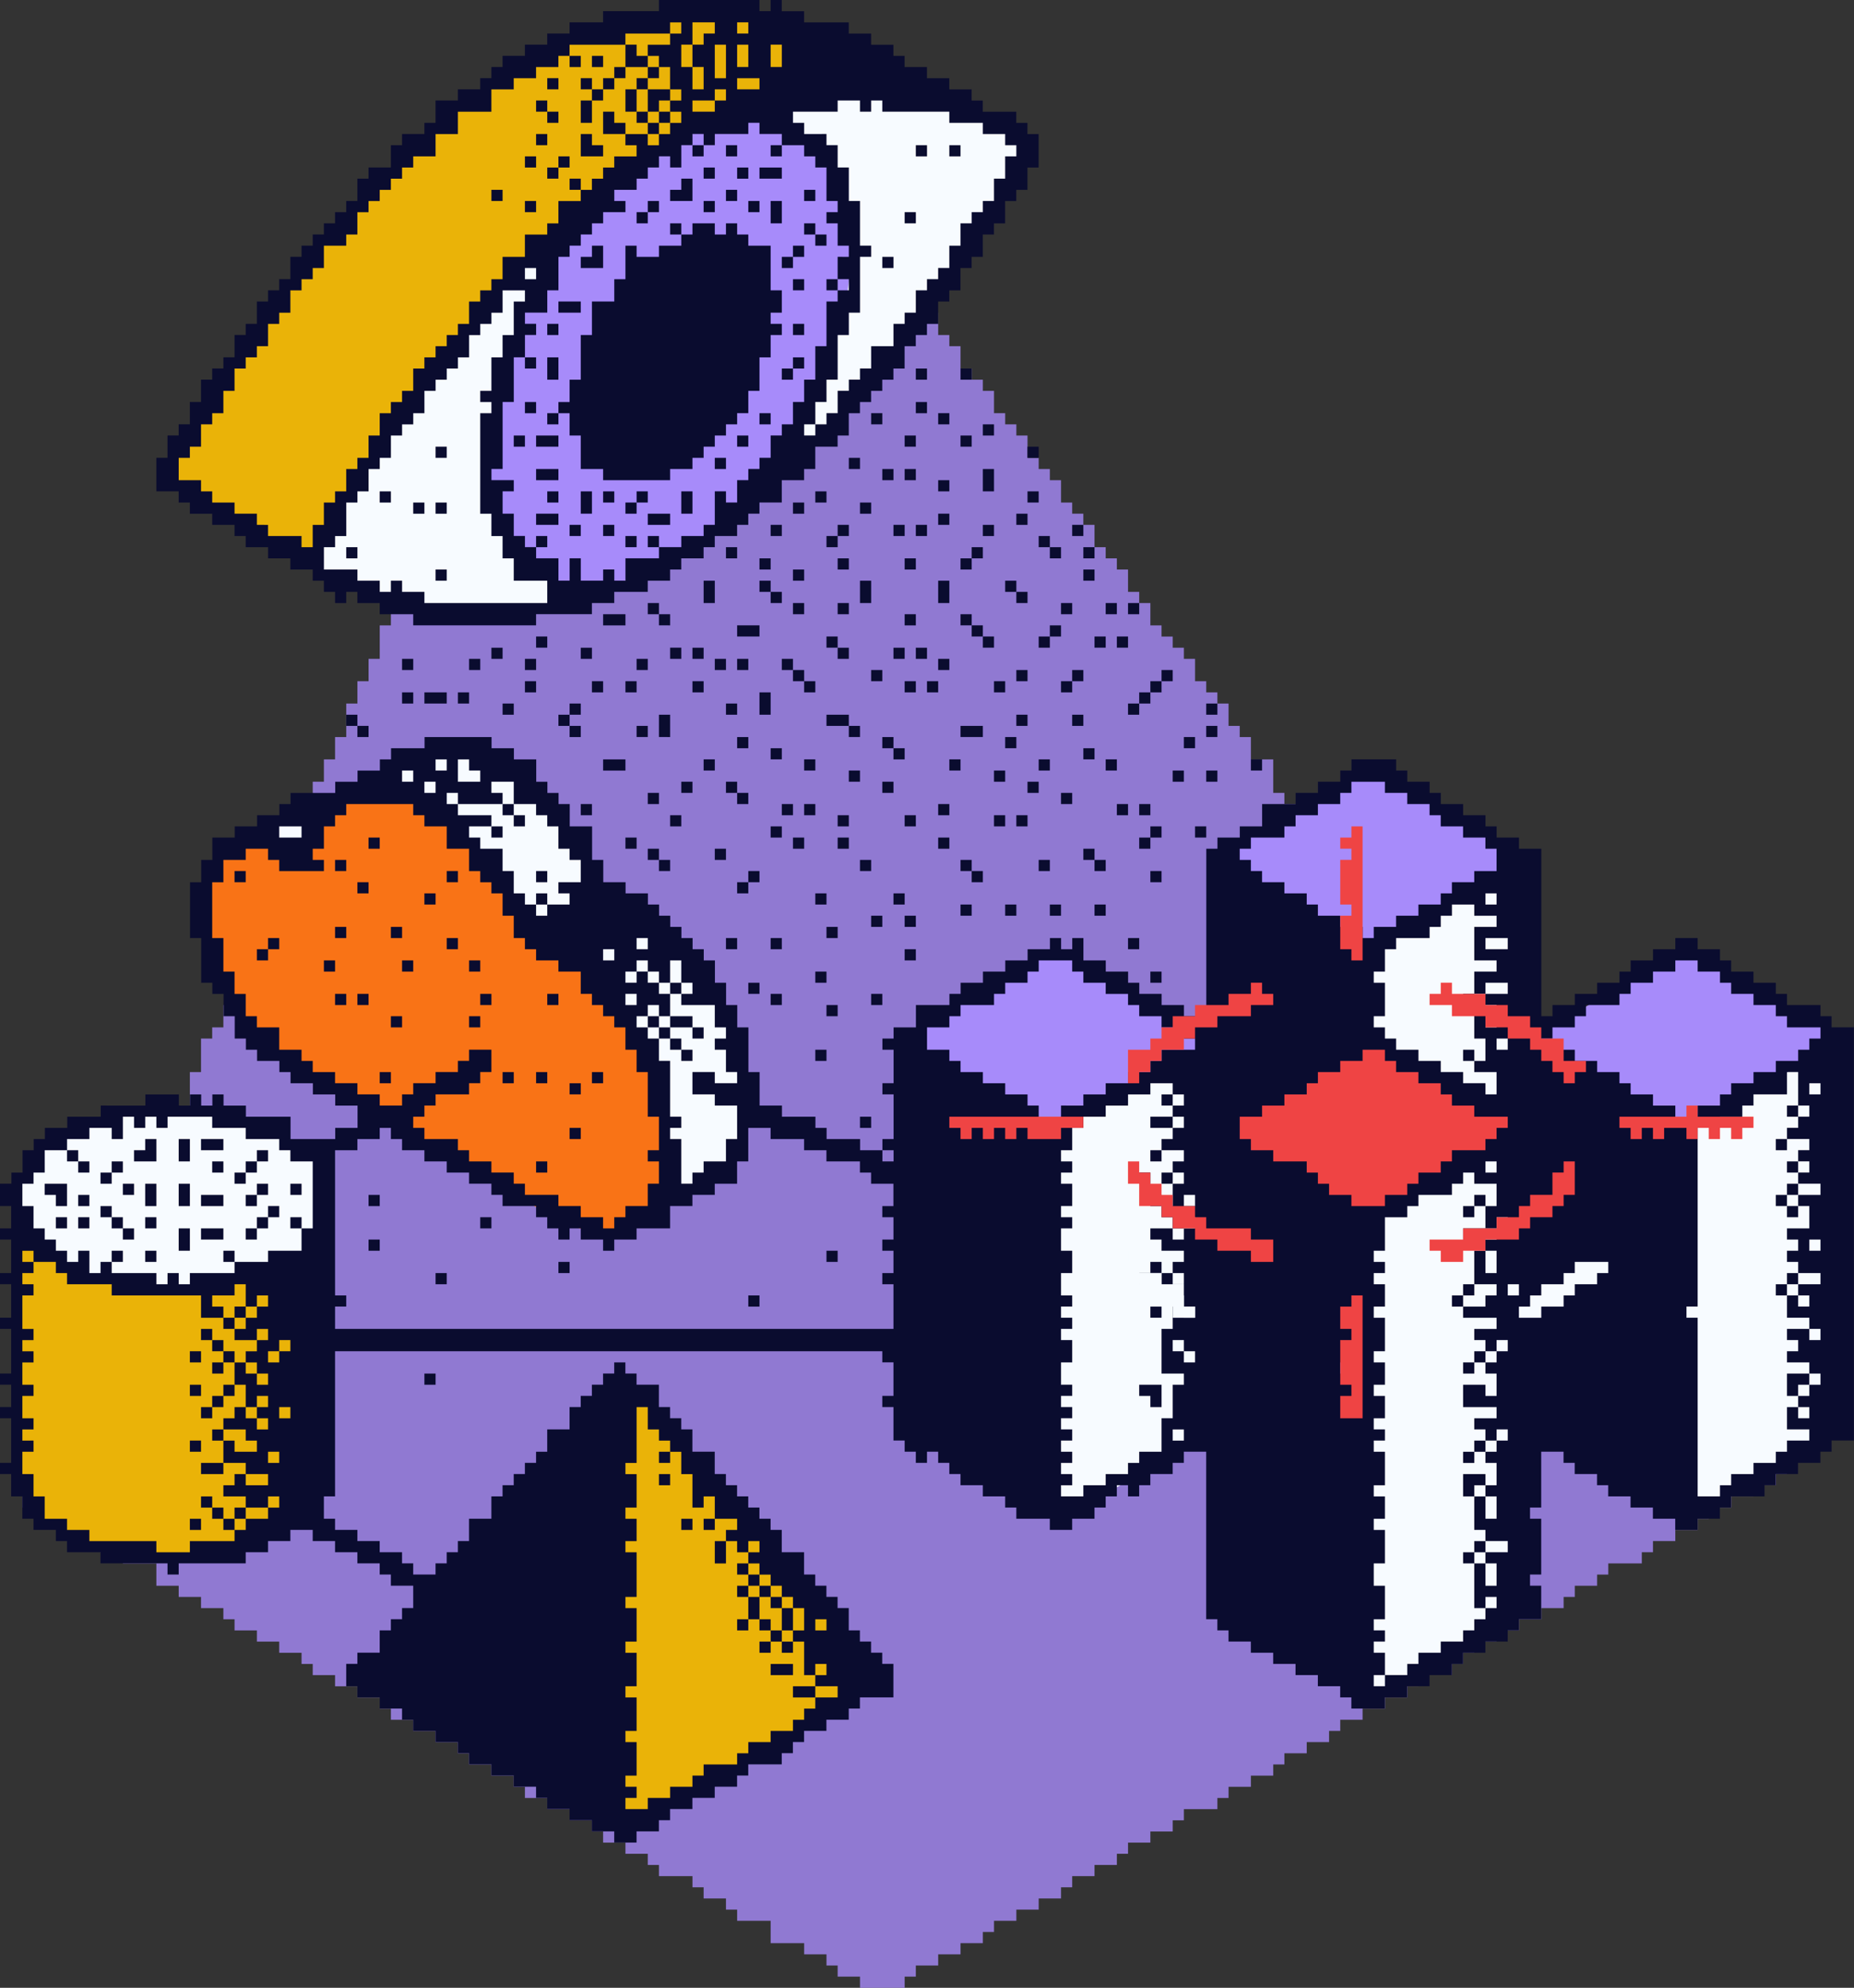 <svg xmlns="http://www.w3.org/2000/svg" width="172.132" height="184.575" data-name="Layer 2"><rect width="100%" height="100%" fill="#333333" stroke="none"/><g data-name="Layer 1"><path fill="#a78bfa" d="M164.874 134.803h-1.037v-2.074H162.8v-1.038h-1.037v-1.037h-1.037v-2.073h-1.038v-1.037h-1.036v-1.037h-1.037v-2.074h-1.037v-1.036h-1.037v-2.075h-1.037v-1.037h-1.037v-1.037h-1.036v-2.073h-1.037v-1.037h-1.038v-1.037h-1.037v-2.075h-1.037v-1.037h-1.037v-1.036h-1.036v-2.074h-1.037v-1.037h-1.037v-1.037h-1.037v-2.074h-1.037v-1.037h-1.037v-1.037h-1.037v-2.074h-1.037v-1.036h-1.037V98.51h-1.037v-2.074h-1.037v-1.038h-1.036v-2.073h-1.037v-1.037h-1.037v-1.037h-1.038v-1.037h-1.037v-2.073h-1.036v-1.037h-1.037v-2.075h-1.037v-1.037h-1.037v-1.036h-1.037v-2.074h-1.037v-1.037h-1.037v-1.037h-1.037v-2.075h-1.037v-1.036h-1.037V74.66h-1.037v-1.037h-1.037v-3.11h-2.073v-2.074h-1.037v-1.038h-1.038v-2.074h-1.037v-1.036h-1.037v-1.037h-1.036V61.18h-1.037v-1.037h-1.037v-1.037h-1.037v-1.037h-1.037v-2.074h-1.036v-1.037h-1.038v-2.073h-1.037v-1.037h-1.037v-1.037h-1.037v-2.075h-1.037v-1.037h-1.036v-1.036H98.51v-2.074h-1.037v-1.037h-1.037v-1.037h-1.038v-2.074h-1.036v-1.037h-1.037v-1.037h-1.037v-2.074h-1.037v-1.036h-1.037V34.22h-1.037v-2.074h-1.036v-1.038h-1.037v-2.073h-1.038v-1.037h-1.037v-1.037h-1.037v-1.037h-1.037v-2.073h-1.036v-1.037h-1.037v-2.075h-1.037v-1.037h-1.037v-1.037h-1.037v-2.073h-1.038v-1.037h-1.036v-1.037H74.66v-2.075h-2.074v1.038h-1.037v1.037h-1.036v1.037h-1.037v1.037h-1.038v1.037h-2.074v2.073h-2.073v1.037h-1.037v1.037h-1.037v1.038H61.18v1.037h-1.037v1.036h-1.037v1.037h-2.074v1.037h-1.037v1.037h-1.037v1.037h-1.037v1.036h-1.036v1.037h-1.037v1.038h-1.037v1.037h-2.075v1.037h-1.037v1.037h-1.036v1.036h-1.037v1.037h-1.037v1.037h-1.037v3.111h-1.037v2.074h-1.037v2.074h-1.037v3.11h-1.037v2.075h-1.037v2.074H37.33v3.11h-1.037v2.074h-1.036v3.111H34.22v2.074h-1.037v2.073h-1.037v3.112h-1.038v2.074h-1.037v2.073h-1.036v3.111h-1.037v2.074h-1.037v2.074h-1.037v3.111h-1.037v2.073h-1.036v2.075h-1.038v2.073h-1.037v4.148h-1.037v2.073h-1.037v1.038h-1.037v3.111h-1.036v3.11h-1.037v2.074h-1.037v3.111h-1.037v3.111H13.48v1.036h-1.037v3.112h-1.036v2.074H10.37v3.11H9.333v2.074H8.296v2.074H7.259v2.074H6.222v3.111H5.186v2.073H4.148v3.112H3.111v2.073H2.074v3.111h2.074v1.037h2.074v1.037h2.074v1.037h1.037v1.037h2.074v1.037h3.111v2.074h2.074v1.036h2.073v1.037h2.074v1.037h1.037v1.038h2.075v1.037h2.073v1.037h2.074v1.036h1.037v1.037h2.073v1.037h2.075v1.037h2.074v1.037h1.036v1.037h2.074v1.037h2.074v1.037h2.074v1.037h1.037v1.037h2.074v1.037h2.073v1.036h1.037v1.037h2.075v1.037h2.074v1.038h2.073v1.037h1.037v1.036h2.074v1.037h2.074v1.037h1.037v1.037h3.111v1.037h1.036v1.037h2.074v1.036h1.037v1.038h3.111v2.074h3.111v1.037h2.073v1.037h1.038v1.036h2.074v1.037h4.147v-1.037h1.037v-1.036h2.075v-1.037h2.073v-1.037h2.074v-1.037h1.037v-1.037h2.074v-1.038h2.074v-1.036h2.074v-1.037h1.037v-1.037h2.073v-1.037h2.074v-1.037h1.037v-1.037h2.074v-1.036h2.074v-1.037h1.037v-1.038h3.11v-1.037h1.037v-1.037h2.075v-1.036h2.073v-1.037h1.037V162.8h2.074v-1.037h2.074v-1.037h1.037v-1.037h2.074v-1.037h2.074v-1.037h2.073v-1.037h1.037v-1.037h3.112v-1.037h1.036v-1.036h1.037v-1.037h2.074v-1.037h2.074v-1.038h2.074v-1.037h2.074v-1.037h1.037v-1.036h2.073v-1.037h1.037v-1.037h3.112v-1.037h1.036v-1.037h2.074v-1.037h2.074v-1.037h1.037v-1.037h2.074v-1.037h2.074v-1.037h2.074v-1.037h1.036v-1.037h-1.036v-1.036z" opacity=".8"/><path fill="#f7fbff" d="M69.147 102.659c0-6.86-4.852-15.223-10.836-18.678a12.195 12.195 0 0 0-2.38-1.064c-1.837-4.925-5.411-9.61-9.52-11.983-2.994-1.728-5.693-1.887-7.651-.766l-.012-.009-7.009 4.055.007.008a5.505 5.505 0 0 0-.336.207c-1.197-.204-2.279-.067-3.159.434l-7.034 4.074a2.478 2.478 0 0 0-.098.057l-.142.082.009.009c-1.423.918-2.301 2.744-2.301 5.318 0 5.373 3.799 11.922 8.486 14.627.011.006.021.01.032.017l23.996 13.854.032.02c2.994 1.729 5.705 1.901 7.666.783l7.45-4.306c1.746-1.197 2.801-3.526 2.801-6.739z"/><path fill="#f97316" d="M51.23 88.077a12.195 12.195 0 0 0-2.38-1.064c-1.837-4.925-5.411-9.61-9.52-11.983-5.772-3.332-10.476-.871-10.804 5.461a12.746 12.746 0 0 0-1.354-.917c-4.687-2.706-8.486-.544-8.486 4.828 0 5.373 3.799 11.922 8.486 14.627l.032.016L51.2 112.899l.032.02c5.985 3.455 10.836.695 10.836-6.166 0-6.86-4.852-15.223-10.836-18.678z"/><path fill="#eab308" d="M57.709 127.68v42.704l24.655-14.235-24.655-28.469z"/><path fill="#a78bfa" d="m141.887 79.678-14.617-8.44-14.617 8.44 14.617 8.439 14.617-8.439z"/><path fill="#f7fbff" d="M127.27 88.117v26.623l14.617-8.439V79.677l-14.617 8.44z"/><path fill="#a78bfa" d="m171.121 96.556-14.617-8.439-14.617 8.439 14.617 8.439 14.617-8.439z"/><path fill="#f7fbff" d="M156.504 104.995v36.368l14.617-8.44V96.556l-14.617 8.439z"/><path fill="#a78bfa" d="m112.653 96.556-14.617-8.439-14.617 8.439 14.617 8.439 14.617-8.439z"/><path fill="#f7fbff" d="M98.036 104.995v36.368l14.617-8.439V96.556l-14.617 8.439z"/><path fill="#eab308" d="M30.35 136.441v-25.028H1.432v24.963c-.009 2.154 1.412 4.316 4.269 5.965 5.669 3.273 14.826 3.292 20.454.043 2.835-1.637 4.229-3.79 4.195-5.943z"/><path fill="#f7fbff" d="M26.318 117.339c-5.626 3.249-14.781 3.23-20.448-.043s-5.7-8.56-.074-11.809c5.626-3.249 14.781-3.23 20.448.043s5.7 8.56.074 11.809z"/><path fill="#eab308" d="M82.426 5.59s-15.081-10.6-33.685.141c-18.604 10.74-33.685 38.755-33.685 38.755l13.425 7.762s15.081 10.6 33.685-.141C80.77 41.366 95.851 13.352 95.851 13.352L82.426 5.59z"/><path fill="#f7fbff" d="M95.851 13.351S80.77 41.366 62.166 52.106c-18.604 10.741-33.685.141-33.685.141s15.081-28.015 33.685-38.755c18.604-10.741 33.685-.141 33.685-.141z"/><path fill="#a78bfa" d="M79.009 23.075c0 10.663-7.541 23.661-16.843 29.031-9.302 5.37-16.843 1.08-16.843-9.583s7.541-23.661 16.843-29.031c9.302-5.37 16.843-1.08 16.843 9.583z"/><path fill="#ef4444" d="m141.895 104.772-14.617-8.439-14.617 8.439 14.617 8.439 14.617-8.439z"/><path fill="#f7fbff" d="M127.278 113.211v44.807l14.617-8.439v-44.807l-14.617 8.439z"/><g fill="#0a0c2f"><path d="M100.583 50.81h1.037v1.037h-1.037zm-1.037-2.074h1.037v1.037h-1.037zm-3.11 1.037h1.036v1.036h-1.036zm-46.663 0h1.036v1.036h-1.036zm48.736 6.222h1.037v1.036h-1.037zm7.259 8.295h1.037v1.037h-1.037zM32.146 50.81h1.036v1.037h-1.036zM64.29 13.48h1.037v1.037H64.29zM48.736 33.182h1.037v1.037h-1.037zm51.847 19.702h1.037v1.037h-1.037zm-1.037 13.48h1.037v1.037h-1.037zM97.472 50.81h1.037v1.037h-1.037zm3.111 18.665h1.037v1.037h-1.037zm-65.327-23.85h1.037v1.037h-1.037zM88.14 13.48h1.037v1.037H88.14zm-4.148 6.222h1.037v1.037h-1.037zm1.037-6.222h1.036v1.037h-1.036zM39.403 127.543h1.037v1.037h-1.037zm-1.037-80.881h1.037v1.037h-1.037zm2.074 6.222h1.037v1.037H40.44zm0-6.222h1.037v1.037H40.44z"/><path d="M170.058 94.361h-1.037v-1.037h-3.11v-1.037h-1.037v-1.036H162.8v-1.037h-2.073v-1.037h-1.037V88.14h-2.074v-1.037h-2.073v1.037h-2.074v1.037h-2.074v1.037h-1.037v1.037h-2.073v1.036h-2.074v1.037h-2.074v1.037h-1.036V78.807h-2.074V77.77h-2.074v-1.037h-1.036v-1.037h-2.074v-1.037h-2.074v-1.036h-1.037v-1.037h-2.073v-1.037h-1.037v-1.037h-4.147v1.037h-1.037v1.037h-2.074v1.037h-2.073v1.036h-3.111v2.074h-2.074v1.037h-2.073v1.037h-1.037v15.554h-2.074v-1.037h-2.073v-1.037h-2.074v-1.036h-1.037v-1.037h-2.073v-1.037h-2.074v-2.074h-1.037v1.037h-1.037v-1.037H97.48v1.037h-2.073v1.037h-2.074v1.037H91.26v1.037h-2.074v1.036h-1.037v1.037h-3.11v2.074h-2.074v1.037h-1.037v1.036h1.037v3.111h-1.037v1.037h1.037v4.147h-1.037v1.037h1.037v1.037h-1.037v-1.037h-2.074v-1.037h-3.11v-1.037h-1.037v-1.037h-3.11v-1.036h-2.074v-3.111h-1.037v-4.147h-1.037v-2.074h-1.036v-2.073h-1.037v-2.074h-1.037V88.14h-1.037v-1.037h-1.037v-1.037h-1.037V85.03h-1.036v-1.037h-1.037v-1.037h-2.074v-1.037h-2.073v-2.073h-1.037v-3.111h-2.074v-2.074H51.86v-1.036h-1.037v-1.037h-1.036v-2.074h-2.074v-1.037h-2.074V68.44h-6.222v1.037h-3.11v1.037H35.27v1.037h-2.074v1.037h-2.073v1.037h-4.148v1.036h-1.036v1.037h-2.074v1.037h-2.074v1.037h-2.073v2.074h-1.037v2.073h-1.037v5.185h1.037v4.148h1.037v1.036h1.037v2.074h1.036v2.074h1.037v1.036h1.037v1.037h2.074v1.037h1.036v1.037h2.074v1.037h2.074v1.037h2.073v2.073h-2.073v1.037h-4.148v-2.074h-4.147v-1.036h-2.073v-1.037h-1.037v1.037h-1.037v-1.037h-1.037v1.037h-1.037v-1.037h-3.11v1.037H9.349v1.036h-3.11v1.037H4.165v1.037H3.128v1.037H2.092v2.074H1.055v1.036H0v2.074h1.037v2.074H0v1.037h1.037v3.11H0v1.037h1.037v3.11H0v1.037h1.037v4.147H0v1.037h1.037v2.074H0v1.037h1.037v4.147H0v1.037h1.037v2.073h1.037v2.074H3.11v1.037h2.074v1.037h1.037v1.037h3.11v1.036h6.222v1.037h1.037v-1.037h6.222v-1.036h2.074v-1.037h2.073v-1.037h2.074v1.037h2.074v1.037h2.073v1.036h2.074v1.037h1.037v1.037h2.073v2.074h-1.036v1.037h-1.037v1.036h-1.037v2.074H33.18v1.037h-1.036v2.073h1.036v1.037h2.074v1.037h2.074v1.037h1.036v1.037h2.074v1.037h2.074v1.036h1.037v1.037h2.073v1.037h2.074v1.037h2.074v1.037h1.036v1.036h2.074v1.037h2.074v1.037h2.073v1.037h2.074v-1.037h2.074v-1.037h1.036v-1.037h2.074v-1.036h2.074v-1.037h2.073v-1.037h1.037v-1.037h3.111v-1.037h1.036v-1.036h1.037v-1.037h2.074v-1.037h2.074v-1.037h1.036v-1.037h3.111v-3.11h-1.037v-1.037h-1.037v-1.037h-1.037v-1.037h-1.036v-2.073h-1.037v-1.037h-1.037v-1.037H75.69v-1.037h-1.037v-2.073H72.58v-2.074h-1.037v-1.037h-1.037v-1.037h-1.037v-1.037h-1.037v-1.036h-1.036v-1.037h-1.037v-2.074h-2.074v-2.074h-1.037v-1.036h-1.037v-1.037h-1.036v-2.074h-2.074v-1.037h-1.037v-1.036h-1.037v1.036h-1.036v1.037h-1.037v1.037h-1.037v1.037H52.88v2.073h-2.074v2.074H49.77v1.037h-1.037v1.037h-1.037v1.037h-1.037v1.036h-1.037v2.074h-2.073v2.074h-1.037v1.037h-1.037v1.036h-1.037v1.037h-2.074v-1.037h-1.036v-1.036h-2.074v-1.037H33.18v-1.037h-2.073v-1.037H30.07v-2.074h1.037v-13.479h50.81v1.037h1.037v3.11h-1.037v1.037h1.037v3.11h1.037v1.037h1.037v1.037h1.036v-1.037h1.037v1.037h1.037v1.037h1.037v1.037h2.074v1.036h2.073v1.037h1.037v1.037h3.11v1.037h2.074v-1.037h2.074v-1.037h1.037v-1.037h1.036v-1.036h1.037v1.036h1.037v-1.036h1.037v-1.037h2.073v-1.037h1.037v-1.037h2.074v15.555h1.037v1.036h1.037v1.037h2.073v1.037h2.074v1.037h2.074v1.037h2.073v1.036h2.074v1.037h1.037v1.037h3.11v-1.037h2.074v-1.037h2.073v-1.036h2.074v-1.037h1.037v-1.037h2.074v-1.037h2.073v-1.037h1.037v-1.036h2.074v-3.111h-1.037v-1.037h1.037v-5.185h-1.037v-1.037h1.037v-5.185h2.073v1.037h1.037v1.037h2.074v1.037h1.037v1.036h2.073v1.037h2.074v1.037h2.074v1.037h2.073v-1.037h2.074v-1.037h1.037v-1.037h3.11v-1.036h1.037v-1.037h2.074v-1.037h2.073v-1.037h1.037v-1.037h2.074V95.394h-2.074v-1.037zm-94.362 55.995h1.037v1.036h-1.037v-1.036zm-17.628 16.591h1.037v-1.037h-1.037v-1.037h1.037v-3.11h-1.037v-1.037h1.037v-3.111h-1.037v-1.037h1.037v-3.11h-1.037v-1.037h1.037v-3.11h-1.037v-1.037h1.037v-4.147h-1.037V143.1h1.037v-2.074h-1.037v-1.037h1.037v-3.11h-1.037v-1.037h1.037v-5.185h1.037v2.073h1.037v1.037h1.036v1.037h1.037v2.074h1.037v3.11h1.037v-1.037h1.037v2.074h2.073v1.037H67.4v1.037h1.036v1.037h1.037v-1.037h1.037v1.037h-1.037v1.036h1.037v1.037h1.037v1.037h1.037v1.037h1.036v1.037h1.037v2.073H73.62v1.037h1.037v3.111h1.037v-1.037h1.037v1.037h-1.037v1.036h2.074v1.037h-2.074v1.037h-1.037v1.037H73.62v1.037h-2.073v1.037h-2.074v1.036h-1.037v1.037h-3.11v1.037h-1.037v1.037h-2.074v1.037h-2.073v1.036h-2.074v-1.036zm-32.144-26.961h-1.037v1.037h-2.074v1.037h-1.037v1.037h-4.147v1.037h-3.111v-1.037H8.297v-1.037H6.223v-1.037H4.149v-2.074H3.112v-2.073H2.076v-2.074h1.036v-1.037H2.076v-1.037h1.036v-1.036H2.076v-2.074h1.036v-1.037H2.076v-2.073h1.036v-1.037H2.076v-1.037h1.036v-1.037H2.076v-3.11h1.036v-1.037H2.076v-1.037h1.036v-1.037H2.076v-1.037h1.036v1.037h2.074v1.037h1.037v1.037h4.147v1.037h8.296v2.073h2.074v-1.037h-1.037v-1.036h2.073v-1.037h1.037v2.073h1.037v-1.036h1.037v1.036H23.85v1.037h-1.037v1.037h-1.037v1.037h2.074v-1.037h1.037v1.037H23.85v1.037h-1.037v1.037h1.037v1.036h1.037v1.037H23.85v-1.037h-1.037v-1.036h-1.037v2.073h1.037v2.074h1.037v-1.037h1.037v1.037H23.85v1.037h1.037v1.036H23.85v-1.036h-1.037v-1.037h-1.037v1.037H20.74v1.036h2.073v1.037h1.037v1.037h-2.074v-1.037H20.74v2.074h2.073v1.037h2.074v1.037h-2.074v-1.037h-1.037v1.037H20.74v1.036h2.073v1.037h2.074v-1.037h1.037v1.037zm0-4.147h-1.037v-1.037h1.037v1.037zm1.036-4.148h-1.036v-1.037h1.036v1.037zm0-6.221h-1.036v1.037h-1.037v-1.037h1.037v-1.037h1.036v1.037zm2.074-11.407h-1.037v2.073h-3.11v1.037h-3.111v1.037h-4.147v1.037h-1.037v-1.037h-1.037v1.037h-1.037v-1.037h-4.147v-1.037H9.334v1.037H8.298v-2.074H7.261v1.037H6.224v-1.037H5.187V115.1H4.15v-1.037H3.113v-2.074H2.077v-2.074h1.036v-1.036H4.15v-2.074h2.074v-1.037h2.074v-1.037h2.073v1.037h1.037v-2.074h1.037v1.037h1.037v-1.037h1.036v1.037h1.037v-1.037h4.148v1.037h3.11v1.037h3.111v1.037h1.036v1.037h2.074v6.222zm30.071-26.96h1.037v1.037h-1.037v-1.037zm-1.037 3.111h1.037v-1.037h1.037v1.037h1.037v1.037h1.036v-2.074h1.037v2.074h1.037v1.036h-1.037v1.037h3.111v2.074H67.4v1.037h-1.037v1.036H67.4v2.074h1.036v1.037h-2.073v-1.037h-2.074v2.074h2.074v1.037h2.073v3.11H67.4v2.074h-2.074v1.037h-1.037v1.036h-1.037v-4.147h-1.037v-1.037h1.037v-1.037h-1.037v-5.185h-1.036v-2.073h-1.037v-1.037h-1.037V94.36h1.037v-1.037h1.037v1.037h1.036v-2.074h-1.036V91.25h-1.037v-1.037h-1.037v1.037h-1.037v-1.037zm0 2.073h1.037v1.037h-1.037v-1.037zm-2.073-4.147h1.036v1.037h-1.036V88.14zm-13.48-17.628h1.037v1.037h1.036v1.037h-2.073v-2.074zm4.147 4.147v-1.036h-1.037v-1.037h2.074v2.073h2.074v1.037h1.036v1.037h1.037v2.074h1.037v1.037h1.037v2.073h-2.074v1.037h1.037v1.037h-2.074v1.037h-1.036v-1.037h-1.037v-1.037h-1.037V80.88h-1.037v-2.073h-2.074V77.77h-1.036v-1.037h2.073v-1.037h-3.11v-1.037h-1.037v-1.036h1.037v1.036h4.147zm-6.222-4.147h1.037v1.037H40.44v-1.037zm-1.037 2.074h1.037v1.037h-1.037v-1.037zm-2.073-1.037h1.036v1.037H37.33v-1.037zm-11.406 5.184h2.073v1.037h-2.073v-1.037zm5.184 23.85v-1.037h-2.074v-1.037h-1.037v-1.037h-2.073v-2.073H23.85v-1.037h-1.037v-2.074h-1.037v-2.073H20.74v-3.111h-1.037v-5.185h1.037v-2.073h2.073v-1.037h2.074v1.037h1.037v1.036h4.147v-1.036h-1.037v-1.037h1.037v-2.074h1.037v-1.037h1.037v-1.037h6.221v1.037h1.037v1.037h2.074v2.074h2.074v2.073h1.036v1.037h1.037v1.037h1.037v2.074h1.037v2.073h1.037v1.037h1.037v1.037h2.073v1.037h2.074v2.073h1.037v1.037h1.037v1.037h1.036v1.037h1.037v2.073h1.037v2.074h1.037v4.147h1.037v3.111H60.14v1.037h1.037v2.073H60.14v2.074h-2.074v1.037h-1.037v1.037h-1.036v-1.037h-2.074v-1.037h-2.074v-1.037h-3.11v-1.037h-1.037v-1.036h-2.074v-1.037h-2.073v-1.037h-1.037v-1.037h-3.111v-1.037h-1.037v-1.037h1.037v-1.036h1.037v-1.037h3.111v-1.037h1.036v-1.037h1.037v-2.074h-2.073v1.037h-1.037v1.037H40.44v1.037h-2.074v1.037H37.33v1.037h-2.074v-1.037h-2.074v-1.037h-2.073zm51.847 11.406h-1.037v1.037h1.037v2.074h-1.037v1.036h1.037v2.074h-1.037v1.037h1.037v4.147H31.108v-2.074h1.037v-1.036h-1.037v-13.48h2.073v-1.037h2.074v-1.037h1.037v1.037h1.037v1.037h2.073v1.037h2.074v1.037h2.074v1.036h2.073v1.037h1.037v1.037h3.111v1.037h1.036v1.037h1.037v1.037h1.037v-1.037h1.037v1.037h2.074v1.036h1.036v-1.036h2.074v-1.037h3.11v-2.074h2.074v-1.037h2.074v-1.037h2.073v-2.073h1.037v-3.111h2.074v1.037h3.11v1.037h2.074v1.037h3.11v1.037h1.037v1.036h2.074v2.074zm26.96 21.776h-1.037v-1.037h1.037v1.037zm1.037-7.258h-1.037v-1.037h-1.037v-1.037h1.037v1.037h1.037v1.037zm0-12.444h-1.037v1.037h-1.037v-1.037h-2.073v1.037h1.037v1.036h2.073v1.037h-1.037v1.037h1.037v1.037h-1.037v-1.037h-1.036v2.074h2.073v1.036h1.037v1.037h-1.037v-1.037h-1.037v2.074h-1.036v4.147h2.073v1.037h-1.037v3.111h-1.036v3.11h-2.074v1.037h-1.037v1.037h-2.073v1.037h-2.074v1.036H98.51v-1.036h1.037v-1.037H98.51v-1.037h1.037v-1.037H98.51v-1.037h1.037v-1.037H98.51v-1.036h1.037v-1.037H98.51v-1.037h1.037v-1.037H98.51v-2.073h1.037v-2.074H98.51v-1.037h1.037v-1.037H98.51v-1.037h1.037v-1.036H98.51v-2.074h1.037v-2.074H98.51v-2.073h1.037v-1.037H98.51v-1.037h1.037v-2.074H98.51v-1.036h1.037v-1.037H98.51v-1.037h1.037v-2.074h1.037v-1.037h2.074v-1.036h2.073v-1.037h2.074v-1.037h2.073v1.037h1.037v1.037h-1.037v1.036h1.037v1.037h-1.037v1.037h-1.036v1.037h2.073v1.037h-1.037v1.037h1.037v1.036h-1.037v2.074h-1.036v1.037h1.036v1.037h1.037v-1.037h1.037v1.037zm0-2.074h-1.037v-1.037h1.037v1.037zm0-14.517h-3.11v1.037h-1.037v1.037h-2.074v1.037h-2.073v1.037h-2.074v1.037H98.51v1.036h-2.073v-1.036H95.4v-1.037h-2.074v-1.037h-2.073v-1.037h-2.074v-1.037h-1.037v-1.037h-2.074v-2.073h2.074v-1.037h1.037v-1.037h3.11v-1.037h1.037v-1.036H95.4v-1.037h1.037v-1.037h3.11v1.037h1.037v1.037h2.074v1.036h2.073v1.037h1.037v1.037h2.074v1.037h2.073v1.037h1.037v1.036zm29.034-10.369v1.037h-2.073v-1.037h2.073zm-1.037 6.221v2.074h-1.036v-2.074h-1.037v3.111h1.037v2.073h-1.037v1.037h2.073v2.074h-1.036v-1.037h-2.074v-1.037h-2.074v-1.037h-2.073v-1.037h-2.074v-1.036h-1.037v-1.037h-1.037v-1.037h1.037v-3.11h-1.037v-1.037h1.037V88.14h1.037v-1.037h3.11v-1.037h1.037V85.03h1.037v-1.037h2.074v1.037h2.073v1.036h-2.073v3.111h2.073v1.037h-2.073v2.073h1.037v-1.036h2.073v1.036h-2.073v1.037h1.036zm1.037 3.112v1.036h-1.037v-1.036h1.037zm-2.073-12.444v-1.037h1.036v1.037h-1.036zM115.1 78.808h1.037v-1.037h3.111v-1.037h1.037v-1.037h2.073V74.66h2.074v-1.036h1.037v-1.037h3.11v1.037h2.074v1.036h2.073v1.037h1.037v1.037h2.074v1.037h2.074v1.037h1.036v2.073h-2.073v1.037H134.8v1.037h-1.037v1.037h-2.073v1.037h-2.074v1.036h-2.074v1.037h-1.036v-1.037h-2.074v-1.036h-2.074v-1.037h-1.037v-1.037h-2.073v-1.037h-2.074v-1.037h-1.037v-1.036H115.1v-1.037zm10.37 48.735h-1.037v-1.036h1.037v1.036zm-2.074-16.591v-1.037h-1.037v-1.036h-1.037v-1.037h-3.11v-1.037h-2.074v-1.037h-1.037v-2.074h2.074v-1.036h2.074v-1.037h2.073v-1.037h1.037v-1.037h2.074V98.51h2.074v-1.037h2.073v1.037h1.037v1.037h2.074v1.037h2.073v1.037h1.037v1.037h2.074v1.036h3.11v1.037h-1.037v1.037h-1.036v1.037h-3.111v1.037h-1.037v1.037h-2.073v1.036h-1.037v1.037h-2.074v1.037h-3.11v-1.037h-2.074zm15.553-3.11v1.037h-1.036v-1.037h1.036zm1.037 17.628h-1.037v1.037h-1.036v1.036h1.036v2.074h-1.036v-1.037h-2.074v2.074h3.11v1.037h-2.073v1.036h1.037v1.037h1.036v-1.037h1.037v1.037h-1.037v1.037h-1.036v1.037h1.036v2.074h-1.036v1.036h1.036v2.074h-1.036v-2.074h-1.037v3.111h1.037v1.037h2.073v1.037h-2.073v1.036h1.036v2.074h-1.036v-2.074h-1.037v4.148h1.037v-1.037h1.036v1.037h-1.036v1.037h-1.037v1.036h-1.037v1.037h-2.074v1.037h-2.073v1.037h-1.037v1.037h-2.074v1.036h-1.037v-1.036h1.037v-2.074h-1.037v-1.037h1.037v-1.037h-1.037v-1.036h1.037v-3.111h-1.037v-2.074h1.037v-3.11h-1.037v-1.037h1.037v-2.074h-1.037v-1.036h1.037v-3.111h-1.037v-1.037h1.037v-1.037h-1.037v-1.036h1.037v-2.074h-1.037v-1.037h1.037v-2.073h-1.037v-1.037h1.037v-3.111h-1.037v-1.037h1.037v-2.073h-1.037v-1.037h1.037v-1.037h-1.037v-1.037h1.037v-3.11h2.074v-1.037h1.037v-1.037h3.11v-1.037h1.037v-1.036h1.037v1.036h2.073v2.074h-1.036v2.074h1.036v-1.037h1.037v1.037h-1.037v1.037h-1.036v1.036h1.036v2.074h-1.036v-2.074h-1.037v3.111h2.073v1.037h-1.036v1.036h-2.074v1.037h3.11v1.037h-2.073v1.037h1.037v1.037h1.036v-1.037h1.037v1.037zm1.037-5.185h-1.037v-1.037h1.037v1.037zm27.998-4.148h-1.037v-1.036h1.037v1.036zm0-5.185h-2.073v1.037h1.036v2.074h-2.073v1.037h1.037v1.036h-1.037v1.037h1.037v1.037h2.073v1.037h-2.073v1.037h1.036v1.036h-1.036v-1.036h-1.037v2.073h2.073v1.037h1.037v1.037h-1.037v-1.037h-2.073v1.037h1.037v1.037h-1.037v1.037h2.073v1.036h1.037v1.037h-1.037v1.037h-1.036v1.037h1.036v1.037h-1.036v-1.037h-1.037v2.073h2.073v1.037h-2.073v1.037h-1.037v1.037H162.8v1.037h-2.073v1.037h-1.037v1.036h-2.074v-16.591h-1.037v-1.037h1.037v-16.591h2.074v-1.037h2.074v-1.036h1.036v-1.037h3.111v-2.074h1.037v3.111h1.036v1.036h-1.036v1.037h-1.037v1.037h2.073v1.037h-1.036v1.037h1.036v1.037h-1.036v1.036h2.073v1.037zm0-9.332h-1.037v-1.037h1.037v1.037zm0-5.184h-1.037v1.036h-1.036v1.037h-2.074v1.037H162.8v1.037h-2.073v1.037h-1.037v1.037h-2.074v1.036h-2.073v-1.036h-2.074v-1.037h-2.074v-1.037h-1.037v-1.037h-2.073v-1.037h-2.074v-1.037h-3.11v-1.036h1.036v-1.037h2.074v-1.037h1.037v-1.037h3.11v-1.037h1.037v-1.036h2.074v-1.037h2.074v-1.037h2.073v1.037h2.074v1.037h1.037v1.036h2.073v1.037h2.074v1.037h1.037v1.037h3.11v1.037zM40.44 41.478h1.037v1.037H40.44zM81.918 23.85h1.037v1.037h-1.037z"/><path d="M93.324 83.992h1.037v1.037h-1.037zm1.037-29.034h1.037v1.037h-1.037zm-1.037 13.48h1.037v1.037h-1.037zm0-14.517h1.037v1.037h-1.037zm1.037 8.295h1.037v1.037h-1.037zm14.517 9.333h1.037v1.037h-1.037zm-10.369-8.296h1.037v1.037h-1.037zm-7.258-23.85h1.036v1.037h-1.036zm1.036 32.146h1.037v1.037h-1.037zm-1.036-22.813h1.036v1.037h-1.036zm1.036 26.96h1.037v1.037h-1.037zm-1.036-32.144h1.036v2.073h-1.036zm3.11 4.147h1.037v1.037h-1.037zm2.075 11.406h1.036v1.037h-1.036zm1.036 24.887h1.037v1.037h-1.037zm-5.185-20.739h1.037v1.037h-1.037zm6.222 10.37h1.037v1.036h-1.037zm-4.148 2.073h1.037v1.037h-1.037zm5.185-13.48h1.037v1.037h-1.037zm-3.11 17.629h1.036v1.036h-1.036zm-1.038-7.259h1.037v1.037h-1.037zm1.038-2.074h1.036v1.037h-1.036zm-2.075-4.148h1.037v1.037h-1.037zm1.037-24.886h1.037v1.037h-1.037zm0 4.147h1.037v1.037h-1.037zm2.074 12.443h1.037v1.037h-1.037zM66.364 42.515h1.037v1.037h-1.037zm45.625 22.812h1.037v1.037h-1.037zM63.253 45.625h1.037v2.074h-1.037zm5.185-5.185h1.037v1.037h-1.037zm2.074-2.073h1.037v1.036h-1.037zm-19.702 0h1.037v1.036H50.81zm11.406-17.628h1.037v1.036h-1.037zm49.773 50.81h1.037v1.037h-1.037zm-51.846-23.85h2.073v1.037h-2.073zm47.699 14.517h1.036v1.037h-1.036zm2.073 6.222h1.037v1.037h-1.037zM58.068 46.662h1.037v1.037h-1.037zm1.037-1.037h1.037v1.037h-1.037zm51.847 31.108h1.037v1.037h-1.037zM74.659 17.628h1.037v1.037h-1.037z"/><path d="M72.586 30.071h-1.037v-1.037h1.037V26.96h-1.037v-4.148h-2.074v-1.037h-1.037v-1.036h-1.037v1.036h-1.037v-1.036H64.29v1.036h-1.037v1.037H61.18v1.038h-2.075v-1.038h-1.037v3.112h-1.037v2.073h-2.073v3.111h-1.037v4.148h-1.037v2.074h-1.037v1.037h1.037v2.073h1.037v3.112h2.074v1.037h6.221v-1.037h2.074v-1.037h1.037v-1.037h1.037V40.44h1.037v-1.037h1.037v-1.036h1.037v-2.074h1.037v-3.111h1.037v-2.074h1.037v-1.037zm1.036-4.147h1.037v1.036h-1.037zm2.074-4.149h1.037v1.037h-1.037zm40.441 48.737h1.037v1.037h-1.037z"/><path d="M74.659 20.739h1.037v1.036h-1.037zM58.068 49.773h1.037v1.036h-1.037zm53.921 17.628h1.037v1.036h-1.037zm-38.367-37.33h1.037v1.037h-1.037zm-2.073-11.406h1.037v2.074h-1.037zm1.037 15.554h1.036v1.037h-1.036zm1.036-1.037h1.037v1.037h-1.037zM48.736 37.33h1.037v1.037h-1.037zm55.994 27.997h1.037v1.037h-1.037zM65.327 15.554h1.037v1.037h-1.037zm-1.037 1.037h-1.037v1.037h-1.037v1.037h2.074v-2.074zm1.037 2.074h1.037v1.037h-1.037zm-6.222 1.037h1.037v1.037h-1.037zm1.038-1.037h1.037v1.037h-1.037zm7.258-5.185h1.036v1.037h-1.036zm2.074 5.185h1.037v1.037h-1.037zm2.074-5.185h1.037v1.037h-1.037zm-4.148 4.148h1.036v1.037h-1.036zm9.332 8.296h1.037v1.036h-1.037zm-8.295-10.37h1.037v1.037h-1.037zm0 45.626h1.037v1.036h-1.037zM50.81 33.182h1.037v2.074H50.81zm1.037-5.185h2.074v1.037h-2.074zm1.037 20.739h1.037v1.037h-1.037zm-3.111-8.296h2.073v1.037h-2.073zm6.222 5.185h1.036v1.037h-1.036zm0 3.111h1.036v1.037h-1.036zm-6.222-5.184h2.073v1.037h-2.073zm4.148 2.073h1.037v2.074h-1.037zm-6.222-5.185h1.037v1.037h-1.037zm3.111 5.185h1.037v1.037H50.81zm0-15.554h1.037v1.037H50.81zm55.995 33.182h1.037v1.037h-1.037zm-46.662-13.48h1.037v1.036h-1.037zm-10.37-2.074h2.073v1.037h-2.073zm6.222-24.887h-1.037v1.038h-1.037v1.037h2.074v-2.075zm17.627 54.959h1.037v1.037h-1.037zM72.586 61.18h1.036v1.036h-1.036zm-1.037-12.444h1.037v1.037h-1.037zm2.073 13.48h1.037v1.037h-1.037zm0-6.221h1.037v1.036h-1.037zm0-9.333h1.037v1.037h-1.037zm0 6.222h1.037v1.037h-1.037zm3.111 6.221h1.037v1.037h-1.037zm-5.184 17.628h1.037v1.037h-1.037zm17.628-19.702h1.037v1.037h-1.037zM71.549 92.287h1.037v1.037h-1.037zm0-5.184h1.037v1.037h-1.037zm0-17.628h1.037v1.037h-1.037zm1.037 5.184h1.036v1.037h-1.036zm2.073-11.406h1.037v1.037h-1.037zm1.037 26.961h1.037v1.037h-1.037zm4.148-36.293h1.037v2.074h-1.037zm-5.185 20.738h1.037v1.037h-1.037zm2.074 11.406h1.037v1.037h-1.037zm3.111-39.403h1.037v1.037h-1.037zm-5.185 23.85h1.037v1.037h-1.037zm2.074 22.812h1.037v1.037h-1.037zm1.038-37.329h1.037v1.036h-1.037zm-1.038-6.222h1.037v1.036h-1.037zm1.038 2.074h1.037v1.037h-1.037zm0 8.296h1.037v1.037h-1.037zm-2.075-14.518h1.037v1.037h-1.037zm2.075 3.111h1.037v1.037h-1.037zm-2.075 34.219h1.037v1.037h-1.037zm0 14.517h1.037v1.037h-1.037zm-8.295-32.145h1.036v1.037h-1.036zm-1.037-4.147h1.037v1.036h-1.037zm3.111 19.701h1.037v1.037h-1.037zm-1.037 1.037h1.037v1.037h-1.037zm-3.111-27.997h1.037v2.074h-1.037zm13.481 13.48h1.036v1.036h-1.036zM66.364 78.808h1.037v1.037h-1.037zm1.037 8.295h1.036v1.037h-1.036zm-2.074-16.591h1.037v1.037h-1.037zm2.074-19.702h1.036v1.037h-1.036zm2.074 40.441h1.037v1.036h-1.037zm-1.037-22.813h1.037v1.037h-1.037zm-4.148-8.295h1.037v1.037H64.29zm0 3.11h1.037v1.037H64.29zm4.148 10.37h1.037v1.036h-1.037zm0-15.555h2.074v1.037h-2.074zm2.074 6.222h1.037v2.074h-1.037zm0-12.443h1.037v1.037h-1.037zm19.702 6.221h1.037v1.037h-1.037zm-19.702-4.147h1.037v1.037h-1.037zm1.037 1.037h1.037v1.037h-1.037zm17.628 24.887h1.037v1.036h-1.037zm-11.406-4.149h1.037v1.037h-1.037zm12.443 5.185h1.037v1.037h-1.037zm-12.443-3.11h1.037v1.037h-1.037zm13.48-18.666h1.036v1.037h-1.036zm-14.518 7.259h2.074v1.037h-2.074zm-9.332 6.222h1.036v1.037h-1.036zm13.48 12.443h1.037v1.036h-1.037zm6.222-10.37h1.037v1.037h-1.037zm-8.295-32.144h1.036v1.037h-1.036zm8.295 11.406h1.037v2.074h-1.037zm0-6.222h1.037v1.037h-1.037zm-1.038 15.554h1.037v1.037h-1.037zm1.038-18.664h1.037v1.036h-1.037zm0-6.222h1.037v1.036h-1.037zm0 39.404h1.037v1.037h-1.037zm17.627 9.332h1.037v1.037h-1.037zm-19.701-26.96h1.036v1.037h-1.036zm19.701-4.148h1.037v1.036h-1.037zM83.992 75.696h1.037v1.037h-1.037zm0-18.665h1.037v1.037h-1.037zm0 27.998h1.037v1.036h-1.037zm0-21.776h1.037v1.037h-1.037zm5.185 4.148h2.074v1.036h-2.074zm17.628 13.48h1.037v1.037h-1.037zM89.177 40.44h1.037v1.037h-1.037zm0 43.552h1.037v1.037h-1.037zm13.48-13.48h1.036v1.037h-1.036zM90.214 50.81h1.037v1.037h-1.037zm-1.037-16.591h1.037v1.037h-1.037zm16.591 40.44h1.037v1.037h-1.037zm1.037 2.074h1.037v1.037h-1.037zm-3.112-2.074h1.037v1.037h-1.037zm3.112 15.555h1.037v1.037h-1.037zm-1.037-12.443h1.037v1.037h-1.037zM88.14 70.512h1.037v1.037H88.14zm-1.037-9.332h1.037v1.036h-1.037zm-2.074-12.444h1.036v1.037h-1.036zm0-14.517h1.036v1.037h-1.036zm0 3.111h1.036v1.037h-1.036zm-1.037 3.11h1.037v1.037h-1.037zm-3.111 21.776h1.037v1.037h-1.037zm3.111-10.369h1.037v1.037h-1.037zm0-8.295h1.037v1.037h-1.037zm5.185 8.295h1.037v1.037h-1.037zm-6.222-3.111h1.037v1.037h-1.037zm-3.111 54.957h1.037v1.037h-1.037zm-1.036-32.144h1.036v1.037h-1.036zm1.036 8.296h1.037v1.036h-1.037zm1.037 12.442h1.037v1.037h-1.037zm20.739-8.295h1.037v1.037h-1.037zm-27.998-61.18h1.037v1.037h-1.037zm7.259 15.555h1.037v1.036h-1.037zm22.812 20.738h1.037v1.037h-1.037zM81.918 43.552h1.037v1.037h-1.037zm0 29.034h1.037v1.037h-1.037zm1.037 10.369h1.037v1.037h-1.037zm19.702-26.96h1.036v1.036h-1.036zm-1.037 3.11h1.037v1.037h-1.037zm-18.665 10.37h1.037v1.037h-1.037zm17.628 9.333h1.037v1.037h-1.037zM82.955 60.143h1.037v1.037h-1.037zm18.665 19.702h1.037v1.036h-1.037zM83.992 88.14h1.037v1.037h-1.037zm-2.074-19.702h1.037v1.037h-1.037zm-71.549 39.404h1.037v1.037h-1.037zm13.481-1.037h1.037v1.037H23.85zm-1.038 7.258h1.037v1.037h-1.037zm-3.11-6.221h1.037v1.037h-1.037zm-1.037-2.074h2.074v1.037h-2.074zm3.11 3.111h1.037v1.036h-1.037zm2.075 1.036h1.037v1.037H23.85zm-1.038 1.037h1.037v1.037h-1.037zm0-3.11h1.037v1.037h-1.037zm-6.221 2.073h1.037v2.074h-1.037zm0 4.148h1.037v2.073h-1.037zm-3.111-7.258h-1.037v1.037h2.074v-2.074H13.48v1.037zm5.185 7.258h2.074v1.037h-2.074zm-2.074-8.295h1.037v2.074h-1.037zm2.074 5.184h2.074v1.037h-2.074zm-5.185-1.037h1.036v2.074H13.48zm10.37 3.111h1.037v1.037H23.85zm38.366-18.665h2.074v1.037h-2.074zm58.069 46.662h1.036v1.037h-1.036zM64.29 95.398h1.037v1.037H64.29zm-4.147-1.037h1.037v1.037h-1.037zm61.178 47.7h1.037v1.037h-1.037zm0-8.296h1.037v1.037h-1.037zm-94.361-23.85h1.037v1.037H26.96zm-2.073 2.074h1.037v1.037h-1.037zm96.434 5.185h1.037v1.037h-1.037zm0 4.147h1.037v1.037h-1.037zm1.037 7.259h1.037v2.074h-1.037zm-1.037-1.037h1.037v1.037h-1.037zm-1.036-8.295h1.036v1.037h-1.036zM17.628 141.023h1.037v1.037h-1.037zm4.147-1.037h1.037v1.037h-1.037zm-1.036 1.037h1.036v1.037h-1.036zm100.582-26.96h1.037v1.037h-1.037zM13.48 113.026h1.036v1.037H13.48zm107.841 33.182h1.037v1.037h-1.037zm-100.582-23.85h1.036v1.037h-1.036zm1.036-1.037h1.037v1.037h-1.037zm-1.036 4.149h1.036v1.037h-1.036zM6.222 106.805h1.037v1.037H6.222zm11.406 21.775h1.037v1.037h-1.037zm0 5.185h1.037v1.037h-1.037zm0-8.295h1.037v1.037h-1.037zM7.259 107.842h1.037v1.037H7.259zm2.073 4.147h1.037v1.037H9.332zm0-3.11h1.037v1.036H9.332zm2.074 5.184h1.037v1.037h-1.037zm-1.037-1.037h1.037v1.037h-1.037zm1.037-3.111h1.037v1.037h-1.037zm8.296 14.518h1.037v1.037h-1.037zm1.037-8.296h1.036v1.037h-1.036zm6.221-3.111h1.037v1.037H26.96zm-16.591 3.111h1.037v1.037h-1.037zm-5.184-3.111h1.037v1.037H5.185zm2.074 0h1.037v1.037H7.259zm-3.112-2.074h1.038v1.037h1.037v-2.074H4.147v1.037zm3.112 0h1.037v1.037H7.259zm6.221 5.185h1.036v1.037H13.48zm20.739-1.036h1.037v1.036h-1.037zm0-4.149h1.037v1.037h-1.037zm-1.037-29.034h1.037v1.037h-1.037zm0 10.369h1.037v1.037h-1.037zm18.665 24.887h1.037v1.037h-1.037zm-7.259-4.148h1.037v1.037h-1.037zm24.887 7.259h1.037v1.036h-1.037zm-29.035-2.074h1.037v1.037H40.44zm-6.221-40.44h1.037v1.037h-1.037zm-3.111 2.074h1.037v1.036h-1.037zM72.586 23.85h1.036v1.037h-1.036zM37.33 89.177h1.036v1.037H37.33zm-1.037 5.184h1.037v1.037h-1.037zm-1.037 5.185h1.037v1.037h-1.037zm71.549 4.147h2.073v1.037h-2.073zm0 13.481h1.037v1.037h-1.037zm-30.072-1.037h1.037v1.037h-1.037zm30.072 5.184h1.037v1.037h-1.037zm-1.037-3.11h1.037v1.037h-1.037zm0-9.332h1.037v1.036h-1.037zm0 20.738h1.037v1.037h1.037v-2.074h-2.074v1.037zm2.074-27.997h1.036v1.037h-1.036zm-1.037 9.332h1.037v1.037h-1.037zm29.034-13.48h1.037v1.037h-1.037zm0-5.185h1.037v1.037h-1.037zm-29.034 14.518h1.037v1.037h-1.037zM61.18 95.398h1.036v1.037H61.18zm46.662 13.481h1.036v1.036h-1.036zM31.108 86.065h1.037v1.037h-1.037zm23.85 13.481h1.037v1.037h-1.037zm-5.185-18.665h1.036v1.037h-1.036zm-3.111-6.222h1.037v1.037h-1.037zm6.222 25.924h1.037v1.037h-1.037zm0 4.147h1.037v1.037h-1.037zM50.81 92.287h1.037v1.037H50.81zm-3.111-16.591h1.037v1.037h-1.037zm14.517 20.74h1.037v1.036h-1.037zM49.773 82.955h1.036v1.037h-1.036zm13.48 14.517h1.037v1.037h-1.037zm-1.037-6.221h1.037v1.036h-1.037zM45.625 76.733h1.037v1.037h-1.037zM31.108 92.287h1.037v1.037h-1.037zm91.25 54.958h1.037v2.074h-1.037zM21.775 80.881h1.037v1.037h-1.037zm17.628 2.074h1.037v1.037h-1.037zM23.85 88.14h1.037v1.037H23.85zm1.037-1.037h1.037v1.037h-1.037zm5.184 2.074h1.037v1.037h-1.037zm11.407-2.074h1.037v1.037h-1.037zm0-6.222h1.037v1.037h-1.037zm5.184 18.665h1.037v1.037h-1.037zm-2.074-7.259h1.037v1.037h-1.037zm5.185 15.555h1.036v1.037h-1.036zm-6.221-13.481h1.036v1.037h-1.036zm0-5.184h1.036v1.037h-1.036zm6.221 10.369h1.036v1.037h-1.036zm-13.48-13.481h1.037v1.037h-1.037zm9.332-68.437h1.037v1.037h-1.037zm3.111-3.11h1.037v1.036h-1.037z"/><path d="M16.591 46.662h1.037v1.037h2.074v1.037h2.073v1.037h1.037v1.036h2.074v1.037h2.073v1.037h2.074v1.037h1.037v1.037h1.037v1.037h1.037v-1.037h1.036v1.037h2.074v1.036h3.11v1.037h11.407V57.03h5.185v-1.036h2.073v-1.037h3.111V53.92h2.073v-1.037h1.037v-1.037h2.074v-1.037h1.037v-1.036h2.073v-1.037h1.037v-1.037h1.037v-1.037h2.074v-2.073h2.073v-1.037h1.037v-2.074h2.074v-1.037h1.037v-2.073h1.036v-1.037h1.037v-1.037h1.037v-1.037h1.037V34.22h1.037v-2.073h1.037V31.11h1.036v-1.037h1.037v-2.074h1.037v-1.037h1.037v-2.073h1.037v-1.037h1.037v-2.074h1.036v-1.036h1.037v-2.074h1.037v-1.037h1.037v-2.074h1.037v-3.11h-1.037V11.41h-1.037v-1.037h-3.11V9.337h-1.037V8.3h-2.074V7.263H86.06V6.226h-2.073V5.189H82.95V4.152h-2.074V3.116h-2.073V2.079h-4.148V1.042h-2.073V0h-1.037v1.037h-1.037V0h-9.332v1.037h-5.185v1.037H52.88v1.037h-2.074v1.036h-2.073v1.037h-2.074v1.037h-1.037v1.037h-1.037v1.037h-2.073v1.037h-2.074v2.073h-1.037v1.037h-2.073v1.037h-1.037v2.073h-2.074v1.037H33.18v2.074h-1.036V19.7h-1.037v1.037H30.07v1.036h-1.037v1.037h-1.037v1.037h-1.037v2.074h-1.036v1.036h-1.037v1.037h-1.037v2.074h-1.037v1.037h-1.037v2.073h-1.036v1.037h-1.037v1.037h-1.037v2.074h-1.037v2.073h-1.037v1.037h-1.037v2.074h-1.037v3.11h2.074v1.037zm34.219 9.333H39.404v-1.037h-2.073v-1.037h-1.037v1.037h-1.037v-1.037h-2.074v-1.037h-3.11V50.81h1.037v-1.036h1.037v-3.111h1.036v-1.037h1.037v-2.073h1.037v-1.037h1.037v-2.074h1.037v-1.037h1.036v-1.036h1.037v-2.074h1.037v-1.037h1.037v-1.037h1.037v-1.037h1.037v-2.073h1.036v-1.037h1.037v-1.037h1.037v-2.074h2.074V28h-1.037v3.111h-1.037v2.073h-1.037v3.111h-1.037v1.037h1.037v1.037h-1.037v9.332h1.037v2.074h1.037v2.073h1.037v2.074h3.11v2.074zm22.812-45.626h4.148V9.333h2.073v1.036h1.037V9.333h1.037v1.036h6.222v1.037h3.111v1.037h2.073v1.037h1.037v1.037h-1.037v2.073h-1.037v2.074H91.25v1.037h-1.037v1.037h-1.037v2.073h-1.037v2.074h-1.037v1.037h-1.037v1.036h-1.036v2.074h-1.037v1.037h-1.037v2.074h-2.074v2.073h-1.037v1.037h-1.036v1.037h-1.037v2.074h-1.037V39.4h-1.037v1.037H74.66V39.4h1.037v-2.073h1.037v-2.074h1.037v-4.147h1.037v-2.074h1.036v-5.185h1.037V22.81h-1.037v-4.147h-1.036v-3.111h-1.037v-2.073h-1.037v-1.037H74.66v-1.037h-1.037v-1.037zm-2.073-6.222h1.037v2.074h-1.037V4.147zm1.037 8.296v1.037h2.073v1.037h1.037v1.036h1.037v3.111h1.037v1.037h-1.037v1.037h1.037v2.073h1.037v1.037H77.77v2.074h1.037v1.036H77.77v1.037h-1.037v4.148h-1.037v3.11h-1.037v2.074h-1.037V39.4h-1.036v1.037h-1.037v2.074h-1.037v1.037h-1.037v1.037h-1.037v2.073h-1.036v-1.037h-1.037v3.111h-1.037v1.037h-2.074v1.036h-2.073v1.037H58.07v2.074h-1.037v-1.037h-1.036v1.037h-2.074v-2.074h-1.037v2.074h-1.037v-2.074h-2.073v-1.037h-1.037v-1.036h-1.037v-2.074h-1.037v-2.074h1.037v-1.036h-2.074v-1.037h1.037v-6.222h1.037v-4.148h1.037v-2.073h1.037v-1.037h-1.037v-1.037h2.073v-2.074h1.037v-3.11h1.037V22.81h1.037v-1.037h1.037v-1.036h1.037V19.7h2.073v-1.037h-1.037v-1.037h2.074v-1.037h1.037v-1.037h1.037v-1.036h1.036v1.036h1.037v-2.073h1.037v-1.037h1.037v1.037h1.037v-1.037h3.11v-1.037h1.037v1.037h2.074zm-23.85 13.481v-1.037h1.037v1.037h-1.037zM64.29 10.369V9.333h2.074V8.296h1.037v1.037h-1.037v1.036H64.29zm4.148-8.295h1.037v1.037h-1.037V2.074zm0 2.073h1.037v2.074h-1.037V4.147zm0 3.112h2.074v1.037h-2.074V7.259zm-1.037 0h-1.037V4.148h1.037v3.111zM64.29 2.074h2.074v1.037h-1.037v1.036H64.29v2.074h1.037v2.074H64.29V6.221h-1.037V4.147h1.037V2.074zM16.591 42.515h1.037v-1.037h1.037v-2.074h1.037v-1.036h1.037v-2.074h1.036V34.22h1.037v-1.037h1.037v-1.036h1.037v-2.074h1.037v-1.037h1.036v-2.074h1.037v-1.036h1.037v-1.037h1.037v-2.074h2.074v-1.037h1.036v-2.073h1.037v-1.037h1.037v-1.037h1.037v-1.037h1.037v-1.037h1.036v-1.036h2.074v-2.074h2.074v-2.074h3.11V8.3h2.074V7.263h2.074V6.226h2.073V5.189h1.037V4.152h5.185V3.116h4.147V2.079h1.037v1.037h-1.037v1.036h-2.073v1.037h1.037v1.037h1.036V8.3h1.037v1.037h-1.037v1.036h1.037v1.037h-1.037v1.037h-1.036v1.037h-1.037v-1.037h-2.074v1.037h1.037v1.037h-2.074v1.036h-1.036v1.037h-1.037v1.037h-1.037v1.037h-2.074v2.074h-1.037v1.036h-2.073v2.074H46.66v2.074h-1.037v1.036h-1.037v1.037H43.55v2.074h-1.037v1.037h-1.037v1.037h-1.037v1.036h-1.037v1.037h-1.037v2.074h-1.036v1.037h-1.037v1.037h-1.037v2.073h-1.037v2.074h-1.037v1.037h-1.036v2.073h-1.037v1.037h-1.037v2.074h-1.037v2.073h-1.037v-1.036h-3.11v-1.037H23.85v-1.037h-2.074v-1.037h-2.073v-1.037h-1.037v-1.036h-2.074v-2.074z"/><path d="M55.995 13.48h-1.037v-1.037h-1.037v2.075h2.074V13.48zm-3.111 51.847h1.037v1.037h-1.037zm8.296 14.518h1.036v1.036H61.18zm-1.037-1.037h1.037v1.037h-1.037zm-8.296-12.444h1.037v1.037h-1.037zm0-51.846h1.037v1.036h-1.037zM50.81 7.259h1.037v1.037H50.81zm0 8.295h1.037v1.037H50.81zm0-5.185h1.037v1.037H50.81zm-1.037 2.074h1.036v1.037h-1.036zm0-3.11h1.036v1.036h-1.036zm-1.037 9.332h1.037v1.037h-1.037zm11.407 37.33h1.037v1.036h-1.037zm1.037 1.036h1.036v1.037H61.18zm-2.075 10.37h1.037v1.036h-1.037zm1.038 6.222h1.037v1.036h-1.037zm-2.075-10.37h1.037v1.037h-1.037zm1.037-2.073h1.037v1.036h-1.037zm-3.11-4.149h2.073v1.037h-2.073zm-1.037 6.222h1.037v1.037h-1.037zm-1.037-3.11h1.037v1.037h-1.037zm0 14.516h1.037v1.037h-1.037zm7.259-8.295h1.036v2.073H61.18zm-5.185 4.148h2.073v1.037h-2.073zm2.073 7.259h1.037v1.037h-1.037zm-5.184-10.37h1.037v1.036h-1.037zm113.026 40.441h1.037v1.037h-1.037zM58.068 8.296h1.037v2.073h-1.037zm107.842 94.361h1.037v1.036h-1.037zm-1.037 8.295h1.037v1.037h-1.037zM57.031 11.406v-1.037h-1.036v2.074h2.073v-1.037h-1.037zm-4.147 5.185h1.037v1.037h-1.037zm111.989 89.177h1.037v1.037h-1.037zm1.037 4.147h1.037v1.037h-1.037zm0 2.074h1.037v1.037h-1.037zM70.512 15.554h2.074v1.037h-2.074zm95.398 102.657h1.037v1.037h-1.037zm0 11.406h1.037v-1.037h1.036v-1.037h-2.073v2.074zm-1.037-10.369h1.037v1.037h-1.037zM53.921 7.259h1.037v1.037h-1.037zm0 2.074h1.037v2.073h-1.037zm1.037-4.148h1.037v1.037h-1.037zm0 3.111h1.037v1.037h-1.037zm1.037-1.037h1.036v1.037h-1.036zm-3.111-2.074h1.037v1.037h-1.037zm4.147 1.037h1.037v1.037h-1.037zm3.112 0h1.037v1.037h-1.037zm0 5.184h1.037v1.037h-1.037zm0-5.184V5.185h-1.038V4.147h-1.037v2.075h2.075zm-1.038 4.147h1.037v1.037h-1.037zm2.075 0h1.036v1.037H61.18zm-2.075-3.11h1.037v1.037h-1.037zm1.038 3.11h1.037V9.333h1.036V8.296h-2.073v2.073zm2.073 65.327h1.037v1.037h-1.037zm73.623 36.293h1.037v1.037h-1.037zm-67.401 33.182h1.037v1.037h-1.037zm-3.111-4.148h1.037v1.037h-1.037zm-4.147-6.221h1.036v1.037H61.18zm10.369 19.702h2.073v1.037h-2.073zm65.327-43.552h1.037v1.037h-1.037zm-1.037 33.183h1.037v1.036h-1.037zm-64.29 4.147h1.037v1.037h-1.037zm-2.074-2.074h1.037v1.037h-1.037zm3.111 3.111h1.036v2.073h-1.036zm64.29-6.221h1.037v1.037h-1.037zm-66.364 4.147h1.037v1.037h-1.037zm-7.259-6.222h1.037v1.037h-1.037zm-44.588-10.369h1.037v1.037h-1.037zm1.037 2.074h1.037v1.037h-1.037zm41.478 4.148h1.036v1.037H61.18zm-41.478-7.259h1.037v1.037h-1.037zm0-3.11h1.037v1.036h-1.037zm1.037 2.073h1.036v1.037h-1.036zm-2.074 7.259h2.074v1.037h-2.074zm117.174-16.591h1.037v1.037h-1.037zm0-5.185h2.074v1.037h-2.074zm-1.037 6.222h1.037v1.036h-1.037zm-115.1 19.701h1.037v1.037h-1.037zm-1.037-1.037h1.037v1.037h-1.037zm117.174-12.442h1.037v1.036h-1.037zm-69.475 16.591h1.037v2.073h-1.037zM42.515 64.29h1.037v1.037h-1.037zm1.037-3.11h1.036v1.036h-1.036zm-4.149 3.11h2.074v1.037h-2.074zm-2.073 0h1.036v1.037H37.33zm0-3.11h1.036v1.036H37.33zm34.219 90.213h1.037v1.037h-1.037zm-25.924-91.25h1.037v1.037h-1.037zm4.148-1.038h1.036v1.037h-1.036zm13.48 13.481h1.037v1.037h-1.037zm-16.591-7.259h1.037v1.037h-1.037zm15.554-5.184h1.037v1.037h-1.037zm-13.48 3.11h1.037v1.037h-1.037zm0-2.073h1.037v1.036h-1.037zm-16.59 5.184h1.036v1.037h-1.036zm36.292 80.881h1.037v1.037h-1.037zm0 3.111h1.037v1.036h-1.037zm67.401-13.48v2.073h1.037v-1.036h1.037v-1.037h-2.074z"/><path d="M69.475 148.282h1.037v2.074h-1.037zm1.037 2.074h1.037v1.036h-1.037zm-37.33-82.955h1.037v1.036h-1.037zm37.33 85.029h1.037v1.037h-1.037zm66.364-26.96h1.037v1.037h-1.037zm-118.211-2.074h1.037v1.037h-1.037zm53.921 29.034h1.036v1.037h-1.036zm64.29-18.665h1.037v1.037h-1.037zm-1.037 1.037h1.037v1.037h-1.037zm-62.217 21.775h2.074v1.037h-2.074z"/></g><path fill="#ef4444" d="M126.507 120.284h-1.037v1.037h-1.037v2.074h1.037v1.037h-1.037v4.148h1.037v1.037h-1.037v2.074h2.074v-11.407zm-1.037-31.108h1.037V76.733h-1.037v1.037h-1.037v1.036h1.037v1.037h-1.037v4.149h1.037v1.036h-1.037v3.111h1.037v1.037zm-19.702 10.369h1.037v-1.037h1.037v-1.037h2.074v-1.036h1.036v-1.037h2.074v-1.037h3.112v-1.037h2.073v-1.037h-1.037V91.25h-1.036v1.037h-2.075v1.037h-3.111v1.037h-2.073v1.037h-1.037v1.037h-1.037v1.036h-2.075v3.112h1.038v-1.038zm27.998 17.628h2.073v-1.037h2.074v-1.037h3.11v-1.037h1.038v-1.036h2.074v-1.037h1.037v-1.037h1.036v-3.111h-1.036v1.036h-1.037v2.075h-2.074v1.037h-1.038v1.037h-2.073v1.036h-3.111v1.037h-3.11v1.037h1.037v1.037zm1.036-22.812h3.111v1.037h2.073v1.037h2.075v1.036h1.037v1.037h1.037v1.037h1.037v1.038h1.036v-1.038h1.037v-1.037h-2.073v-2.073h-2.074v-1.037h-1.037v-1.037h-2.075v-1.037h-2.073v-1.037h-3.111V91.25h-1.036v1.037h-1.037v1.037h2.073v1.037zm-29.034 17.628h2.074v1.037h1.037v1.036h2.073v1.037h2.074v1.037h3.112v1.037h2.073v-2.074h-2.073v-1.037h-4.149v-1.036h-1.037v-1.037h-2.073v-1.037h-1.037v-1.037h-1.037v-1.038h-1.037v-1.036h-1.038v2.074h1.038v2.074zm51.847-9.333h-1.037v1.037h-6.222v1.037h1.038v1.037h1.036v-1.037h1.037v1.037h1.037v-1.037h2.074v1.037h1.037v-1.037h1.036v1.037h1.037v-1.037h1.038v1.037h1.037v-1.037h1.037v-1.037h-5.185v-1.037zm-68.438 3.111h1.037v-1.037h1.037v1.037h1.037v-1.037h1.036v1.037h1.037v-1.037h1.037v1.037h3.112v-1.037h2.073v-1.037H88.14v1.037h1.037v1.037z"/><path fill="#f7fbff" d="M143.097 121.322h2.074v-1.037h1.036v-1.037h2.074v-1.038h1.037v-1.036h-3.111v1.036h-1.036v1.038h-2.074v1.037h-1.037v1.037h-1.038v1.037h2.075v-1.037zm-37.33-1.037h2.074v1.037h1.037v1.037h2.073v-1.037h-1.036v-2.074h-2.074v-1.038h-2.074v-1.036h-1.038v-1.037h-1.036v3.111h2.074v1.037z"/></g></svg>